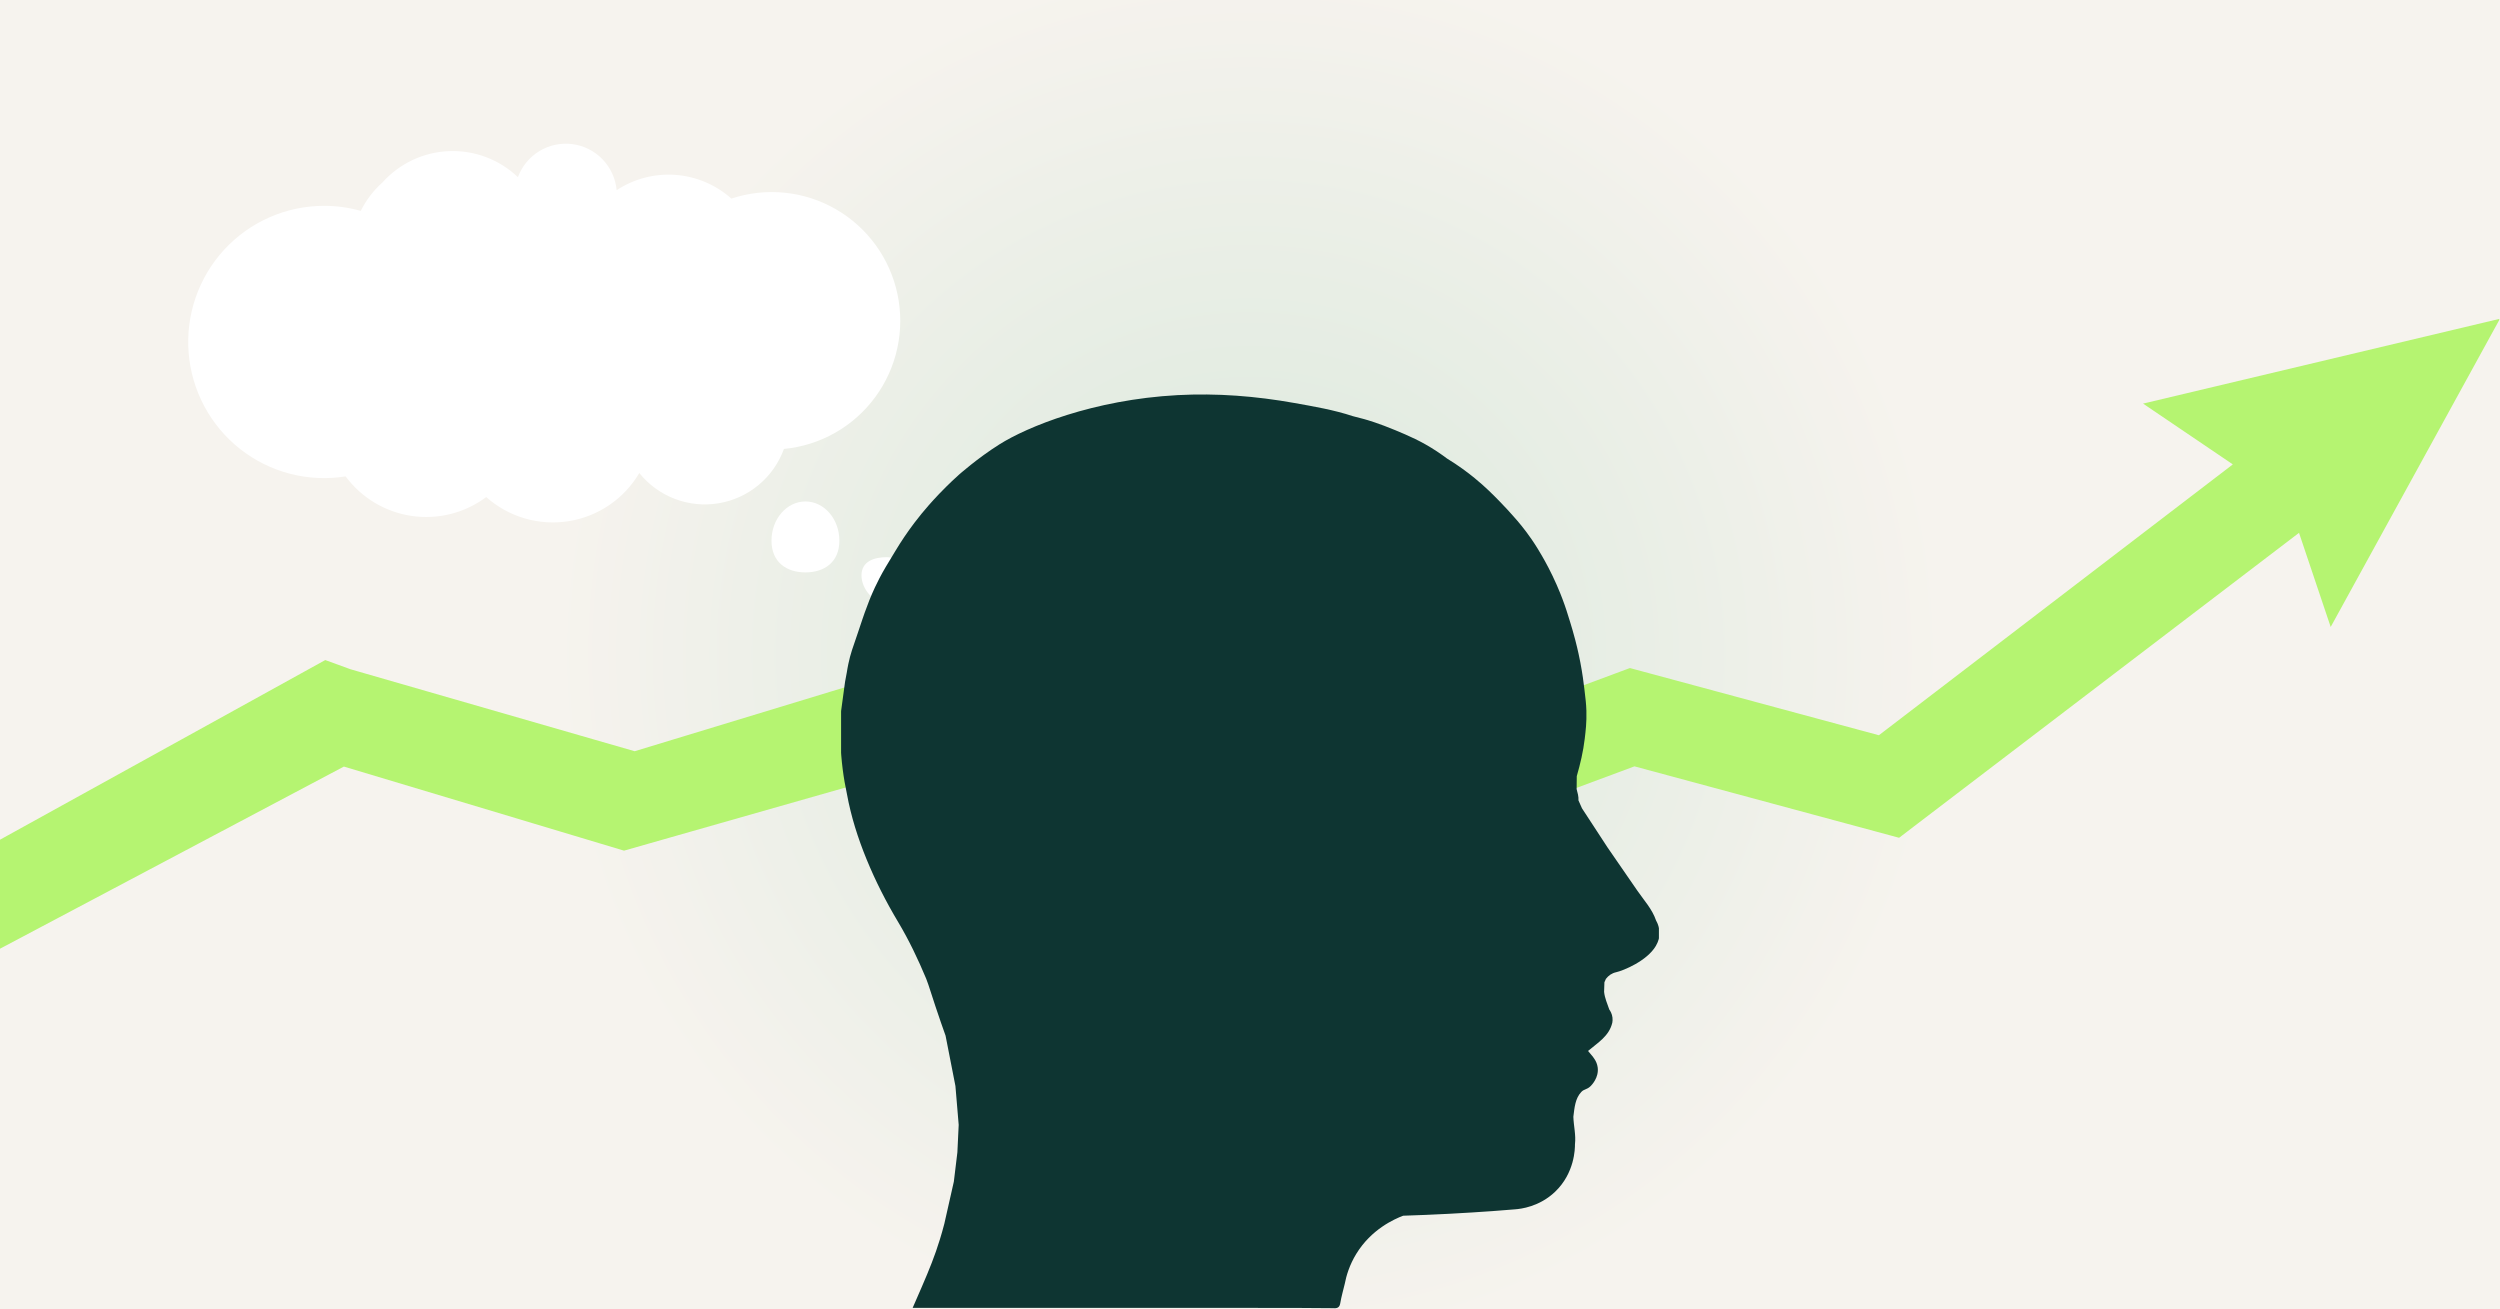 <?xml version="1.0" encoding="UTF-8"?>
<svg xmlns="http://www.w3.org/2000/svg" xmlns:xlink="http://www.w3.org/1999/xlink" width="275px" zoomAndPan="magnify" viewBox="0 0 900 471" height="144px" preserveAspectRatio="xMidYMid meet" version="1.0">
  <defs>
    <radialGradient gradientTransform="matrix(1, 0, 0, 1, 0, 0)" gradientUnits="userSpaceOnUse" r="507.898" cx="450" id="710e62e0cf" cy="235.5" fx="450" fy="235.5">
      <stop stop-opacity="1" stop-color="rgb(84.883%, 91.066%, 86.014%)" offset="0"></stop>
      <stop stop-opacity="1" stop-color="rgb(85.205%, 91.183%, 86.217%)" offset="0.016"></stop>
      <stop stop-opacity="1" stop-color="rgb(85.483%, 91.284%, 86.391%)" offset="0.027"></stop>
      <stop stop-opacity="1" stop-color="rgb(85.759%, 91.385%, 86.563%)" offset="0.039"></stop>
      <stop stop-opacity="1" stop-color="rgb(86.035%, 91.486%, 86.737%)" offset="0.051"></stop>
      <stop stop-opacity="1" stop-color="rgb(86.311%, 91.588%, 86.911%)" offset="0.062"></stop>
      <stop stop-opacity="1" stop-color="rgb(86.589%, 91.689%, 87.083%)" offset="0.074"></stop>
      <stop stop-opacity="1" stop-color="rgb(86.865%, 91.789%, 87.257%)" offset="0.086"></stop>
      <stop stop-opacity="1" stop-color="rgb(87.141%, 91.89%, 87.431%)" offset="0.098"></stop>
      <stop stop-opacity="1" stop-color="rgb(87.418%, 91.991%, 87.604%)" offset="0.109"></stop>
      <stop stop-opacity="1" stop-color="rgb(87.695%, 92.091%, 87.778%)" offset="0.121"></stop>
      <stop stop-opacity="1" stop-color="rgb(87.971%, 92.192%, 87.952%)" offset="0.133"></stop>
      <stop stop-opacity="1" stop-color="rgb(88.248%, 92.293%, 88.124%)" offset="0.145"></stop>
      <stop stop-opacity="1" stop-color="rgb(88.524%, 92.393%, 88.298%)" offset="0.156"></stop>
      <stop stop-opacity="1" stop-color="rgb(88.802%, 92.494%, 88.472%)" offset="0.168"></stop>
      <stop stop-opacity="1" stop-color="rgb(89.078%, 92.595%, 88.644%)" offset="0.18"></stop>
      <stop stop-opacity="1" stop-color="rgb(89.354%, 92.696%, 88.818%)" offset="0.191"></stop>
      <stop stop-opacity="1" stop-color="rgb(89.63%, 92.796%, 88.992%)" offset="0.203"></stop>
      <stop stop-opacity="1" stop-color="rgb(89.908%, 92.897%, 89.165%)" offset="0.215"></stop>
      <stop stop-opacity="1" stop-color="rgb(90.184%, 92.998%, 89.339%)" offset="0.227"></stop>
      <stop stop-opacity="1" stop-color="rgb(90.46%, 93.098%, 89.513%)" offset="0.238"></stop>
      <stop stop-opacity="1" stop-color="rgb(90.736%, 93.199%, 89.685%)" offset="0.25"></stop>
      <stop stop-opacity="1" stop-color="rgb(90.967%, 93.283%, 89.83%)" offset="0.262"></stop>
      <stop stop-opacity="1" stop-color="rgb(91.151%, 93.35%, 89.946%)" offset="0.27"></stop>
      <stop stop-opacity="1" stop-color="rgb(91.336%, 93.417%, 90.062%)" offset="0.277"></stop>
      <stop stop-opacity="1" stop-color="rgb(91.521%, 93.484%, 90.178%)" offset="0.285"></stop>
      <stop stop-opacity="1" stop-color="rgb(91.705%, 93.552%, 90.292%)" offset="0.293"></stop>
      <stop stop-opacity="1" stop-color="rgb(91.89%, 93.619%, 90.408%)" offset="0.301"></stop>
      <stop stop-opacity="1" stop-color="rgb(92.073%, 93.687%, 90.524%)" offset="0.309"></stop>
      <stop stop-opacity="1" stop-color="rgb(92.258%, 93.755%, 90.64%)" offset="0.316"></stop>
      <stop stop-opacity="1" stop-color="rgb(92.442%, 93.822%, 90.755%)" offset="0.324"></stop>
      <stop stop-opacity="1" stop-color="rgb(92.627%, 93.889%, 90.871%)" offset="0.332"></stop>
      <stop stop-opacity="1" stop-color="rgb(92.812%, 93.956%, 90.987%)" offset="0.34"></stop>
      <stop stop-opacity="1" stop-color="rgb(92.996%, 94.023%, 91.103%)" offset="0.348"></stop>
      <stop stop-opacity="1" stop-color="rgb(93.179%, 94.09%, 91.219%)" offset="0.355"></stop>
      <stop stop-opacity="1" stop-color="rgb(93.364%, 94.157%, 91.333%)" offset="0.363"></stop>
      <stop stop-opacity="1" stop-color="rgb(93.549%, 94.225%, 91.449%)" offset="0.371"></stop>
      <stop stop-opacity="1" stop-color="rgb(93.826%, 94.325%, 91.623%)" offset="0.379"></stop>
      <stop stop-opacity="1" stop-color="rgb(94.194%, 94.46%, 91.853%)" offset="0.395"></stop>
      <stop stop-opacity="1" stop-color="rgb(94.563%, 94.594%, 92.085%)" offset="0.41"></stop>
      <stop stop-opacity="1" stop-color="rgb(94.933%, 94.728%, 92.316%)" offset="0.426"></stop>
      <stop stop-opacity="1" stop-color="rgb(95.3%, 94.862%, 92.548%)" offset="0.441"></stop>
      <stop stop-opacity="1" stop-color="rgb(95.67%, 94.997%, 92.778%)" offset="0.457"></stop>
      <stop stop-opacity="1" stop-color="rgb(96.037%, 95.131%, 93.01%)" offset="0.473"></stop>
      <stop stop-opacity="1" stop-color="rgb(96.361%, 95.248%, 93.213%)" offset="0.488"></stop>
      <stop stop-opacity="1" stop-color="rgb(96.5%, 95.299%, 93.3%)" offset="1"></stop>
    </radialGradient>
    <clipPath id="479fb4123d">
      <path d="M 0 114.609 L 899.73 114.609 L 899.73 347.023 L 0 347.023 Z M 0 114.609 " clip-rule="nonzero"></path>
    </clipPath>
    <clipPath id="49426525ae">
      <path d="M 310 200 L 327.398 200 L 327.398 217.137 L 310 217.137 Z M 310 200 " clip-rule="nonzero"></path>
    </clipPath>
    <clipPath id="e9d63d658f">
      <path d="M 302.789 141.301 L 597.211 141.301 L 597.211 471 L 302.789 471 Z M 302.789 141.301 " clip-rule="nonzero"></path>
    </clipPath>
  </defs>
  <rect x="-90" width="1080" fill="#ffffff" y="-47.1" height="565.2" fill-opacity="1"></rect>
  <rect x="-90" fill="url(#710e62e0cf)" width="1080" y="-47.1" height="565.2"></rect>
  <g clip-path="url(#479fb4123d)">
    <path fill="#b5f471" d="M 224.648 306.098 L 425.961 248.723 L 506.652 299.125 L 513.691 303.523 L 521.473 300.633 L 588.402 275.75 L 675.645 299.297 L 683.68 301.465 L 690.293 296.406 L 827.645 191.684 L 839.047 225.566 L 899.984 114.609 L 771.5 145.16 L 803.812 167.047 L 676.398 264.551 L 591.98 241.766 L 586.77 240.359 L 581.707 242.242 L 517.492 266.113 L 435.605 214.965 L 427.371 209.82 L 228.477 270.305 L 126.211 240.805 L 117.09 237.484 L -26.52 316.809 L -10.98 347.215 L 123.797 275.832 L 224.648 306.098 " fill-opacity="1" fill-rule="evenodd"></path>
  </g>
  <path fill="#ffffff" d="M 277.738 194.504 C 277.738 202.301 283.211 205.93 289.957 205.93 C 296.699 205.93 302.172 202.301 302.172 194.504 C 302.172 186.707 296.699 180.391 289.957 180.391 C 283.211 180.391 277.738 186.707 277.738 194.504 Z M 277.738 194.504 " fill-opacity="1" fill-rule="nonzero"></path>
  <g clip-path="url(#49426525ae)">
    <path fill="#ffffff" d="M 310.137 206.996 C 310.137 212.078 314.766 217.105 319.168 217.105 C 323.566 217.105 327.133 214.738 327.133 209.656 C 327.133 204.574 323.566 200.449 319.168 200.449 C 314.766 200.449 310.137 201.91 310.137 206.996 Z M 310.137 206.996 " fill-opacity="1" fill-rule="nonzero"></path>
  </g>
  <path fill="#ffffff" d="M 116.648 73.965 C 121.141 73.961 125.551 74.566 129.879 75.781 C 131.816 71.891 134.402 68.496 137.637 65.594 C 138.395 64.746 139.191 63.938 140.031 63.168 C 140.867 62.402 141.742 61.676 142.652 60.996 C 143.566 60.316 144.508 59.684 145.48 59.098 C 146.457 58.512 147.457 57.977 148.484 57.488 C 149.512 57.004 150.562 56.57 151.633 56.191 C 152.707 55.812 153.793 55.484 154.898 55.215 C 156 54.945 157.113 54.73 158.242 54.57 C 159.367 54.414 160.496 54.309 161.633 54.266 C 162.766 54.219 163.902 54.23 165.035 54.301 C 166.172 54.367 167.297 54.492 168.422 54.676 C 169.543 54.859 170.652 55.094 171.75 55.391 C 172.848 55.684 173.93 56.031 174.992 56.434 C 176.055 56.832 177.098 57.289 178.113 57.793 C 179.133 58.301 180.121 58.855 181.082 59.465 C 182.047 60.07 182.977 60.723 183.871 61.422 C 184.77 62.121 185.629 62.863 186.449 63.648 C 186.809 62.676 187.246 61.738 187.762 60.836 C 188.273 59.938 188.863 59.09 189.52 58.289 C 190.18 57.488 190.902 56.75 191.684 56.07 C 192.469 55.391 193.305 54.785 194.188 54.25 C 195.074 53.711 196 53.254 196.965 52.871 C 197.926 52.492 198.914 52.195 199.93 51.984 C 200.941 51.77 201.965 51.645 203 51.605 C 204.035 51.566 205.066 51.613 206.09 51.75 C 207.117 51.887 208.125 52.105 209.113 52.414 C 210.105 52.719 211.062 53.105 211.984 53.574 C 212.91 54.043 213.785 54.586 214.621 55.203 C 215.453 55.816 216.227 56.5 216.945 57.25 C 217.66 57.996 218.312 58.801 218.891 59.656 C 219.473 60.516 219.98 61.418 220.41 62.359 C 220.84 63.305 221.188 64.277 221.453 65.281 C 221.719 66.281 221.898 67.301 221.992 68.336 C 223.543 67.312 225.172 66.422 226.871 65.664 C 228.57 64.906 230.32 64.297 232.117 63.828 C 233.918 63.359 235.742 63.039 237.594 62.871 C 239.445 62.703 241.301 62.684 243.156 62.82 C 245.008 62.957 246.84 63.242 248.648 63.68 C 250.457 64.117 252.215 64.695 253.926 65.422 C 255.641 66.148 257.281 67.008 258.855 68.004 C 260.426 69 261.906 70.117 263.293 71.355 C 264.062 71.102 264.84 70.867 265.621 70.652 C 266.406 70.438 267.191 70.242 267.984 70.07 C 268.777 69.895 269.574 69.742 270.375 69.613 C 271.176 69.48 271.98 69.371 272.785 69.281 C 273.594 69.191 274.398 69.125 275.211 69.078 C 276.02 69.035 276.832 69.008 277.641 69.004 C 278.453 69 279.266 69.02 280.074 69.059 C 280.883 69.098 281.691 69.16 282.5 69.242 C 283.309 69.32 284.113 69.426 284.914 69.551 C 285.715 69.672 286.512 69.82 287.309 69.984 C 288.102 70.152 288.891 70.34 289.676 70.547 C 290.457 70.754 291.238 70.984 292.008 71.23 C 292.781 71.48 293.547 71.75 294.305 72.039 C 295.062 72.328 295.812 72.637 296.555 72.969 C 297.297 73.297 298.027 73.645 298.754 74.012 C 299.477 74.379 300.191 74.766 300.895 75.172 C 301.598 75.574 302.289 76 302.969 76.441 C 303.652 76.883 304.32 77.34 304.977 77.816 C 305.633 78.297 306.277 78.789 306.91 79.301 C 307.539 79.809 308.156 80.336 308.762 80.879 C 309.363 81.426 309.953 81.984 310.527 82.559 C 311.102 83.133 311.66 83.723 312.203 84.324 C 312.746 84.93 313.27 85.547 313.781 86.18 C 314.293 86.809 314.785 87.453 315.262 88.113 C 315.738 88.77 316.199 89.438 316.641 90.121 C 317.082 90.801 317.504 91.496 317.91 92.199 C 318.316 92.902 318.703 93.617 319.07 94.344 C 319.438 95.066 319.785 95.801 320.117 96.543 C 320.445 97.285 320.754 98.039 321.043 98.797 C 321.332 99.555 321.602 100.324 321.852 101.098 C 322.102 101.867 322.332 102.648 322.539 103.434 C 322.746 104.219 322.934 105.012 323.102 105.805 C 323.27 106.602 323.414 107.398 323.539 108.203 C 323.664 109.008 323.77 109.812 323.852 110.621 C 323.934 111.43 323.996 112.238 324.035 113.051 C 324.078 113.863 324.094 114.676 324.094 115.488 C 324.09 116.301 324.066 117.113 324.023 117.926 C 323.977 118.734 323.91 119.547 323.824 120.355 C 323.734 121.16 323.625 121.969 323.496 122.77 C 323.367 123.57 323.215 124.371 323.043 125.164 C 322.871 125.957 322.68 126.746 322.465 127.531 C 322.254 128.316 322.02 129.094 321.766 129.867 C 321.512 130.637 321.234 131.402 320.941 132.16 C 320.648 132.918 320.332 133.668 320 134.406 C 319.664 135.148 319.312 135.879 318.941 136.602 C 318.57 137.324 318.18 138.035 317.77 138.738 C 317.359 139.438 316.93 140.129 316.484 140.809 C 316.039 141.488 315.578 142.156 315.094 142.809 C 314.613 143.465 314.117 144.105 313.602 144.734 C 313.09 145.363 312.559 145.977 312.012 146.578 C 311.465 147.18 310.902 147.762 310.324 148.336 C 309.746 148.906 309.156 149.461 308.547 150 C 307.941 150.539 307.32 151.062 306.688 151.57 C 306.055 152.078 305.406 152.566 304.746 153.039 C 304.086 153.512 303.414 153.969 302.73 154.406 C 302.047 154.844 301.352 155.262 300.648 155.66 C 299.941 156.062 299.227 156.445 298.5 156.809 C 297.773 157.172 297.039 157.516 296.293 157.84 C 295.551 158.164 294.801 158.469 294.039 158.754 C 293.281 159.035 292.512 159.301 291.738 159.547 C 290.965 159.789 290.184 160.012 289.398 160.215 C 288.613 160.418 287.824 160.602 287.027 160.762 C 286.234 160.926 285.434 161.066 284.633 161.184 C 283.832 161.305 283.023 161.402 282.219 161.48 C 281.762 162.738 281.223 163.961 280.602 165.145 C 279.984 166.332 279.289 167.473 278.52 168.57 C 277.75 169.664 276.914 170.703 276.008 171.688 C 275.102 172.672 274.133 173.59 273.105 174.445 C 272.078 175.301 270.996 176.086 269.867 176.797 C 268.734 177.508 267.562 178.145 266.344 178.703 C 265.129 179.258 263.883 179.734 262.605 180.125 C 261.328 180.516 260.031 180.82 258.711 181.043 C 257.395 181.262 256.066 181.395 254.73 181.438 C 253.395 181.48 252.062 181.438 250.73 181.305 C 249.402 181.172 248.086 180.949 246.785 180.645 C 245.484 180.336 244.211 179.945 242.961 179.469 C 241.711 178.992 240.5 178.438 239.324 177.801 C 238.148 177.164 237.02 176.453 235.938 175.664 C 234.855 174.879 233.832 174.023 232.863 173.102 C 231.895 172.18 230.988 171.199 230.148 170.156 C 229.473 171.301 228.738 172.406 227.938 173.473 C 227.141 174.535 226.289 175.555 225.379 176.523 C 224.469 177.496 223.508 178.41 222.496 179.277 C 221.484 180.141 220.43 180.945 219.332 181.691 C 218.23 182.441 217.094 183.125 215.918 183.746 C 214.742 184.367 213.539 184.926 212.301 185.414 C 211.066 185.902 209.809 186.32 208.523 186.668 C 207.242 187.02 205.945 187.297 204.633 187.504 C 203.32 187.707 202 187.84 200.672 187.902 C 199.344 187.961 198.02 187.949 196.691 187.863 C 195.367 187.773 194.047 187.617 192.738 187.383 C 191.434 187.152 190.141 186.848 188.863 186.473 C 187.59 186.098 186.34 185.656 185.113 185.141 C 183.887 184.629 182.691 184.051 181.531 183.406 C 180.367 182.758 179.246 182.051 178.16 181.281 C 177.074 180.516 176.035 179.688 175.043 178.805 C 174.094 179.512 173.109 180.172 172.094 180.785 C 171.078 181.398 170.035 181.961 168.965 182.469 C 167.895 182.98 166.805 183.438 165.688 183.84 C 164.574 184.242 163.441 184.586 162.293 184.879 C 161.145 185.168 159.984 185.402 158.812 185.578 C 157.641 185.754 156.461 185.875 155.277 185.934 C 154.094 185.996 152.91 185.996 151.727 185.941 C 150.543 185.883 149.363 185.77 148.191 185.598 C 147.02 185.426 145.859 185.195 144.707 184.91 C 143.559 184.621 142.426 184.277 141.309 183.879 C 140.191 183.48 139.098 183.031 138.023 182.523 C 136.953 182.016 135.91 181.461 134.891 180.852 C 133.875 180.242 132.891 179.582 131.938 178.879 C 130.984 178.172 130.066 177.418 129.188 176.625 C 128.309 175.828 127.473 174.988 126.676 174.109 C 125.879 173.23 125.125 172.316 124.418 171.363 C 122.758 171.629 121.086 171.809 119.406 171.906 C 117.727 172 116.043 172.008 114.363 171.926 C 112.684 171.848 111.008 171.68 109.344 171.43 C 107.68 171.176 106.035 170.84 104.406 170.418 C 102.777 169.992 101.172 169.488 99.594 168.898 C 98.02 168.312 96.477 167.641 94.965 166.895 C 93.457 166.145 91.992 165.324 90.57 164.422 C 89.145 163.523 87.773 162.551 86.449 161.512 C 85.125 160.469 83.859 159.359 82.648 158.188 C 81.441 157.016 80.293 155.785 79.211 154.492 C 78.129 153.199 77.117 151.855 76.172 150.461 C 75.227 149.066 74.359 147.625 73.562 146.137 C 72.766 144.652 72.051 143.129 71.41 141.57 C 70.773 140.008 70.215 138.418 69.742 136.801 C 69.266 135.184 68.875 133.547 68.57 131.887 C 68.262 130.23 68.043 128.559 67.91 126.879 C 67.773 125.199 67.727 123.516 67.766 121.828 C 67.805 120.145 67.93 118.465 68.145 116.789 C 68.355 115.117 68.652 113.461 69.035 111.816 C 69.418 110.176 69.887 108.559 70.438 106.965 C 70.984 105.371 71.617 103.809 72.328 102.281 C 73.039 100.75 73.824 99.266 74.688 97.816 C 75.551 96.371 76.488 94.969 77.496 93.621 C 78.504 92.27 79.578 90.977 80.723 89.734 C 81.863 88.496 83.066 87.32 84.328 86.203 C 85.59 85.09 86.906 84.043 88.277 83.062 C 89.648 82.086 91.066 81.18 92.531 80.348 C 93.992 79.516 95.496 78.762 97.039 78.086 C 98.578 77.406 100.152 76.812 101.754 76.297 C 103.359 75.785 104.984 75.355 106.629 75.008 C 108.277 74.66 109.938 74.402 111.613 74.227 C 113.285 74.055 114.965 73.965 116.648 73.965 Z M 116.648 73.965 " fill-opacity="1" fill-rule="nonzero"></path>
  <g clip-path="url(#e9d63d658f)">
    <path fill="#0e3532" d="M 302.566 266.418 C 302.461 262.598 302.566 259.02 302.809 255.727 C 303.281 252.254 303.754 248.781 304.223 245.309 C 304.434 244.176 304.645 243.043 304.855 241.906 C 304.961 241.223 305.133 240.164 305.402 238.887 C 306.16 235.25 307.008 232.984 308.785 227.816 C 310.824 221.875 310.398 222.855 311.293 220.418 C 312.34 217.551 313.352 214.789 314.977 211.32 C 315.875 209.402 317.152 206.859 318.879 203.941 C 320.051 201.992 321.227 200.047 322.398 198.102 C 322.398 198.102 322.398 198.102 322.402 198.102 C 324.305 194.938 326.543 191.562 329.176 188.086 C 330.938 185.762 332.699 183.625 334.422 181.672 C 335.359 180.605 336.609 179.219 338.121 177.641 C 338.605 177.133 341.781 173.828 345.188 170.789 C 345.188 170.789 351.875 164.824 359.82 159.82 C 369.766 153.562 393.508 143.742 423.941 142.109 C 438.07 141.352 452.117 142.457 466.027 144.949 C 473.082 146.215 480.176 147.414 487.016 149.68 C 488.355 150.012 489.691 150.355 491.023 150.723 C 492.355 151.086 496.465 152.297 502.297 154.73 C 507.082 156.727 511.719 158.688 517.219 162.316 C 518.793 163.355 520.047 164.273 520.871 164.895 C 525.039 167.441 528.367 169.938 530.863 171.977 C 534.762 175.164 537.555 178 539.852 180.352 C 541.93 182.477 543.621 184.344 544.863 185.762 C 546.645 187.734 548.941 190.477 551.344 193.965 C 553.062 196.461 554.223 198.449 555.074 199.91 C 556.418 202.227 558.391 205.824 560.402 210.402 C 561.398 212.66 562.102 214.477 562.461 215.434 C 563.617 218.48 564.336 220.824 565.223 223.715 C 565.812 225.656 566.395 227.559 567.078 230.188 C 568.082 234.043 568.68 237.062 568.914 238.289 C 569.715 242.461 570.105 245.645 570.379 247.941 C 570.812 251.539 571.027 253.336 571.102 255.711 C 571.23 259.984 570.812 263.203 570.504 265.816 C 569.965 270.391 568.914 274.863 567.637 279.281 C 567.621 280.84 567.602 282.395 567.586 283.949 C 567.926 285.277 568.348 286.598 568.246 288 C 568.668 288.953 569.09 289.902 569.512 290.855 C 572.582 295.551 575.648 300.25 578.715 304.945 C 582.285 310.117 585.855 315.285 589.418 320.465 C 591.82 323.957 594.77 327.109 596.18 331.227 C 596.477 331.75 596.84 332.504 597.094 333.465 C 597.539 335.141 597.406 336.488 597.363 336.855 C 597.32 337.203 597.125 338.668 596.105 340.398 C 592.895 345.871 584.234 349.332 581.883 349.844 C 580.223 350.207 579.102 351.027 578.125 352.262 C 577.949 352.664 577.77 353.066 577.594 353.469 C 577.59 353.469 577.59 353.473 577.59 353.477 C 577.551 354.629 577.516 355.777 577.477 356.93 C 577.699 359.164 578.633 361.191 579.34 363.285 C 579.711 363.797 580.328 364.805 580.492 366.207 C 580.578 366.926 580.52 367.547 580.434 368.012 C 579.293 372.926 575.133 375.254 571.703 378.207 C 572.285 378.902 572.867 379.598 573.445 380.293 C 573.684 380.645 573.922 380.996 574.16 381.348 C 574.504 381.906 574.996 382.859 575.168 384.117 C 575.672 387.809 572.953 390.539 572.605 390.879 C 571.227 392.219 570.336 391.84 569.27 392.965 C 567.086 395.266 566.812 398.609 566.41 401.902 C 566.512 405.211 567.383 408.473 566.988 411.812 C 566.996 413.348 566.902 422.152 559.832 428.902 C 554.141 434.332 547.445 435.07 545.465 435.219 C 543.129 435.414 540.781 435.598 538.422 435.773 C 527.105 436.609 516.004 437.184 505.133 437.523 C 501.922 438.746 493.672 442.395 488.254 451.258 C 485.777 455.305 484.656 459.195 484.113 462.039 C 483.562 464.359 482.891 466.66 482.496 469.004 C 482.379 469.707 482.16 470.156 481.82 470.434 C 481.188 470.949 480.305 470.828 480.172 470.812 C 478.641 470.672 416.352 470.656 328.547 470.703 C 328.73 470.289 329.008 469.656 329.344 468.891 C 332.824 460.926 335.004 455.93 336.949 450.359 C 337.77 447.996 338.867 444.617 339.953 440.438 C 341.094 435.375 342.238 430.312 343.383 425.25 C 343.809 421.734 344.234 418.219 344.656 414.703 C 344.656 414.703 344.66 414.703 344.66 414.703 C 344.656 414.703 344.656 414.703 344.656 414.703 C 344.816 411.406 344.973 408.109 345.129 404.812 C 344.738 400.152 344.344 395.492 343.953 390.828 C 342.77 384.793 341.586 378.754 340.406 372.715 C 340.004 371.582 339.406 369.895 338.691 367.844 C 335.773 359.445 334.316 354.32 333.43 352.203 C 330.492 345.16 327.227 338.305 323.297 331.727 C 318.984 324.516 315.156 317.008 311.969 309.215 C 308.855 301.605 306.363 293.789 304.891 285.676 C 304.891 285.68 304.891 285.68 304.891 285.68 C 304.891 285.68 304.891 285.68 304.891 285.676 C 303.711 280.195 302.77 273.715 302.566 266.418 " fill-opacity="1" fill-rule="nonzero"></path>
  </g>
</svg>
